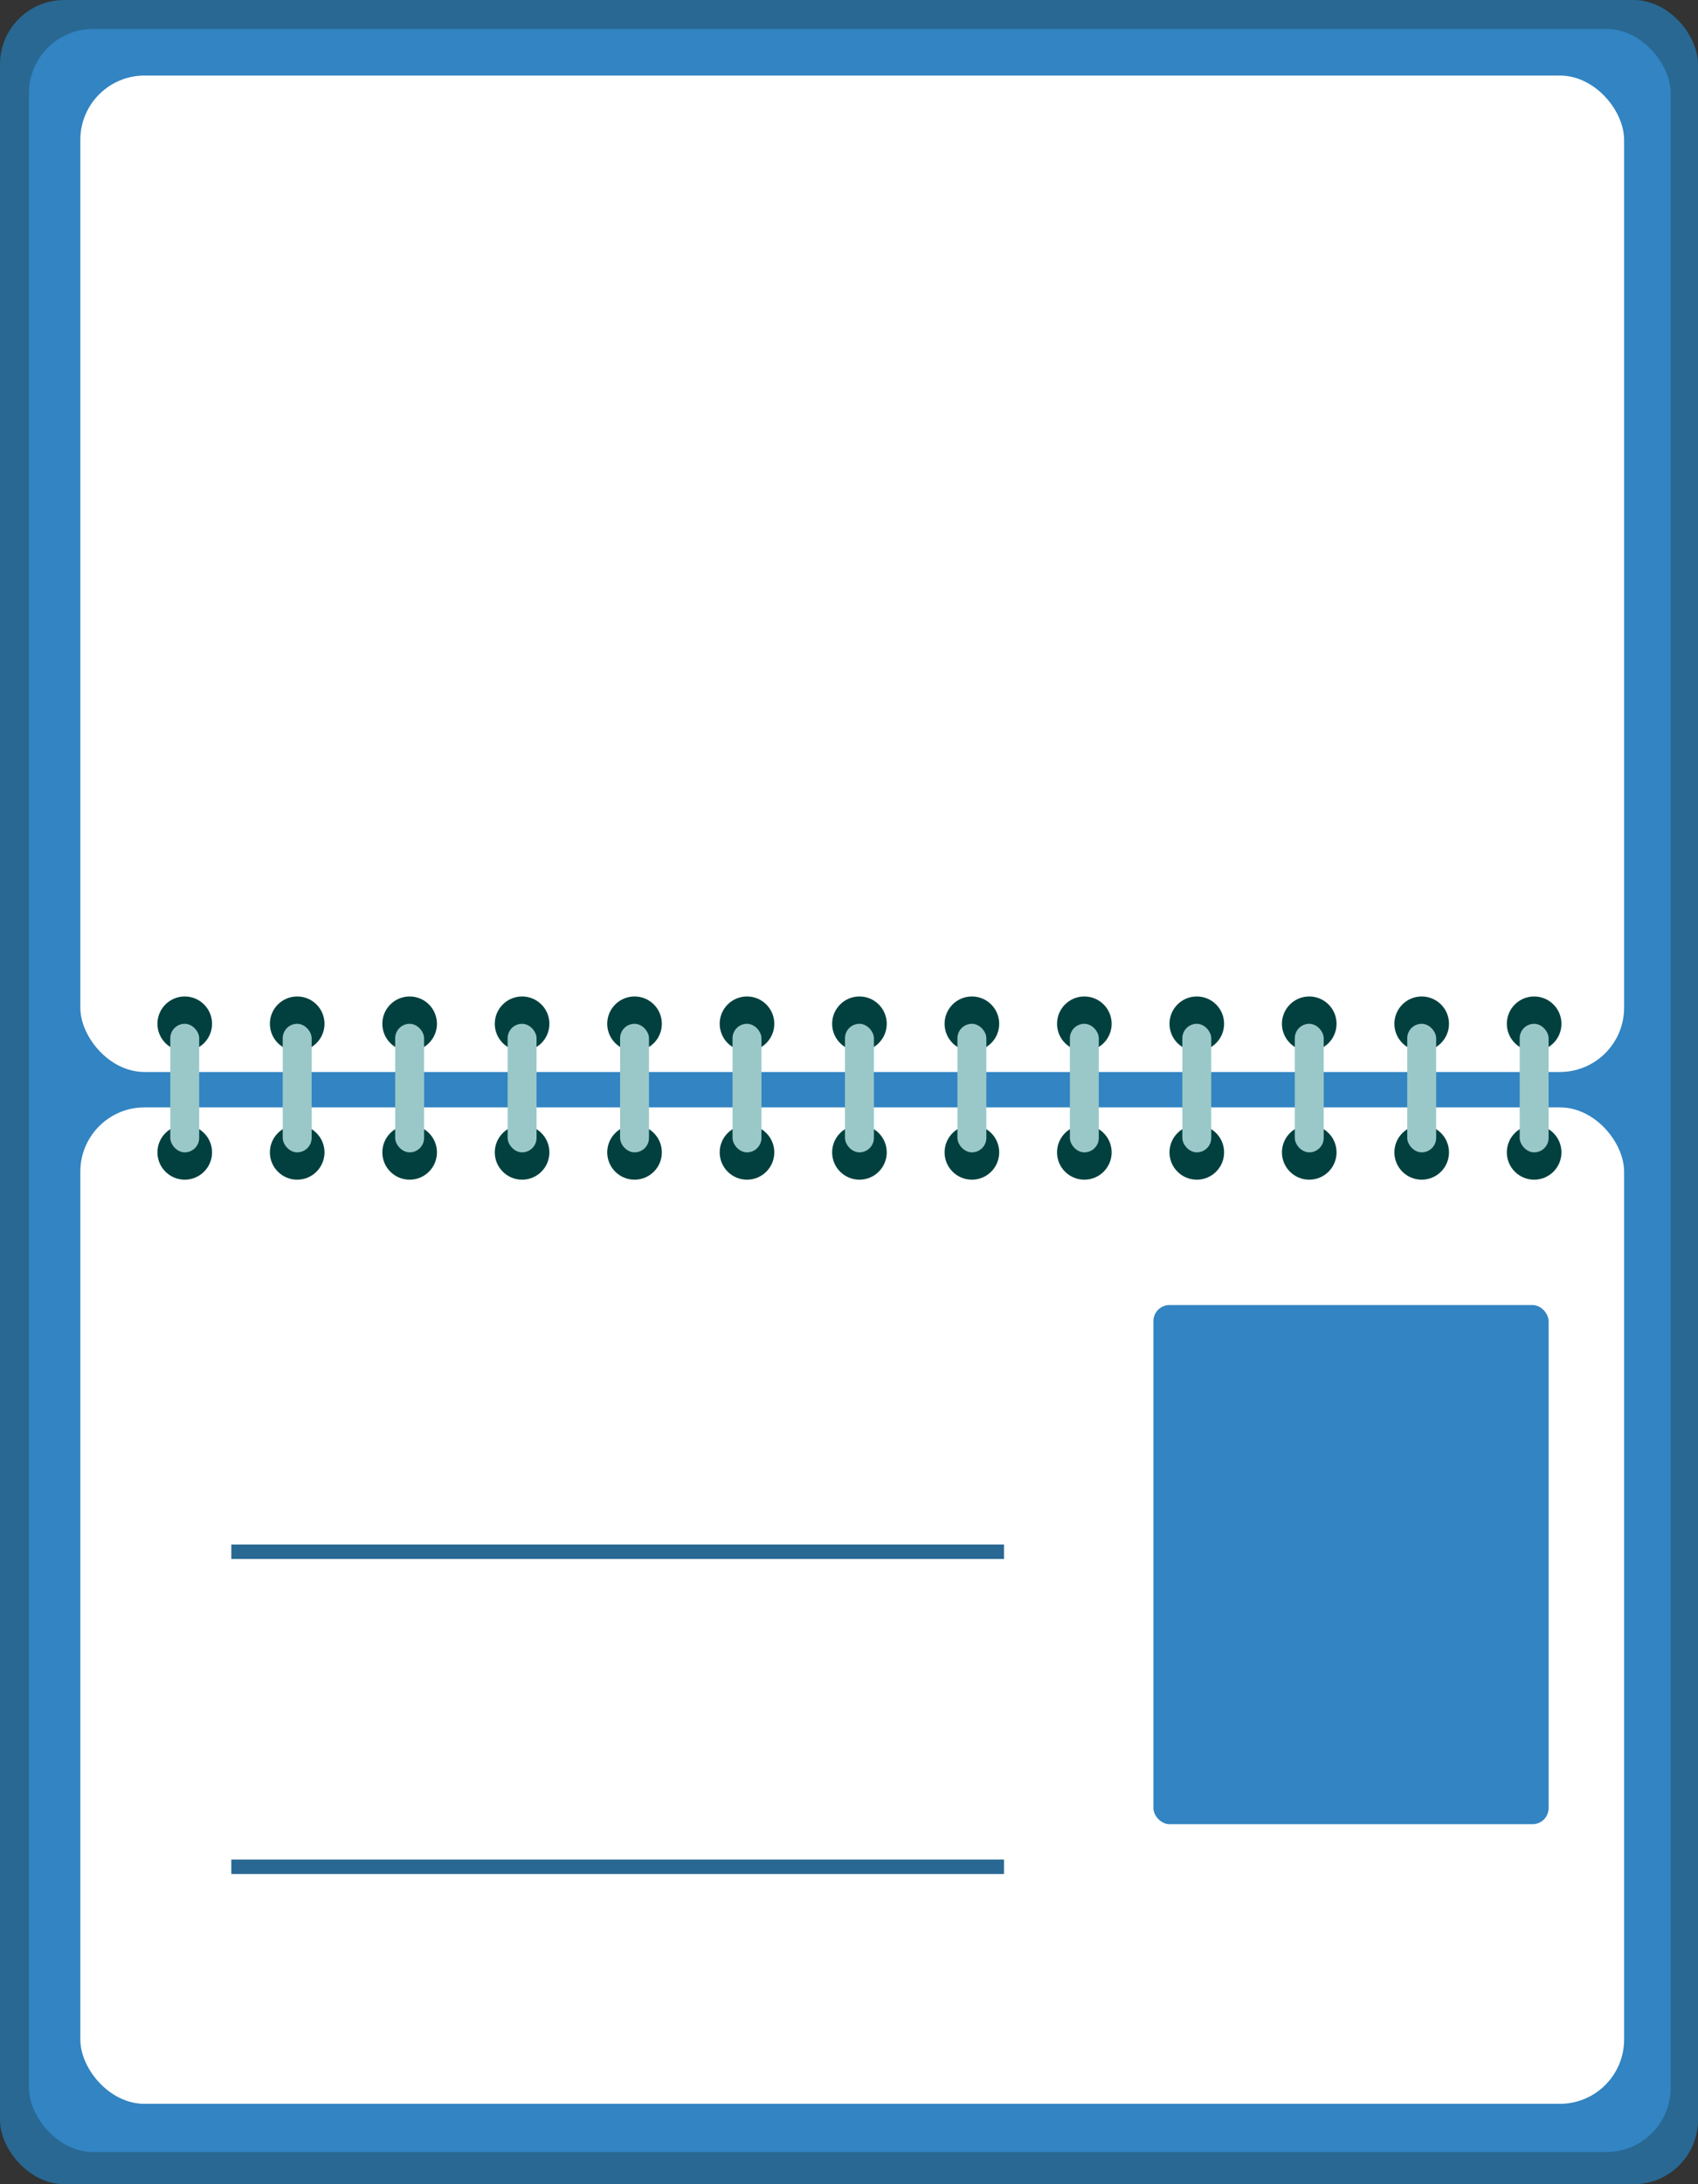 <svg width="1057" height="1359" viewBox="0 0 1057 1359" fill="none" xmlns="http://www.w3.org/2000/svg">
<rect x="0" y="0" width="1057" height="1359" fill="#333333" stroke="none"/>
<rect x="1057" y="1359" width="1057" height="1359" rx="40" transform="rotate(-180 1057 1359)" fill="#286893"/>
<rect x="1040" y="1339" width="1022" height="1321" rx="40" transform="rotate(-180 1040 1339)" fill="#3284C2"/>
<rect x="1011" y="1309" width="961" height="620" rx="40" transform="rotate(-180 1011 1309)" fill="white"/>
<rect x="1011" y="667" width="961" height="620" rx="40" transform="rotate(-180 1011 667)" fill="white"/>
<circle cx="815" cy="717" r="17" transform="rotate(-180 815 717)" fill="#01403F"/>
<circle cx="745" cy="717" r="17" transform="rotate(-180 745 717)" fill="#01403F"/>
<circle cx="675" cy="717" r="17" transform="rotate(-180 675 717)" fill="#01403F"/>
<circle cx="605" cy="717" r="17" transform="rotate(-180 605 717)" fill="#01403F"/>
<circle cx="535" cy="717" r="17" transform="rotate(-180 535 717)" fill="#01403F"/>
<circle cx="465" cy="717" r="17" transform="rotate(-180 465 717)" fill="#01403F"/>
<circle cx="395" cy="717" r="17" transform="rotate(-180 395 717)" fill="#01403F"/>
<circle cx="325" cy="717" r="17" transform="rotate(-180 325 717)" fill="#01403F"/>
<circle cx="255" cy="717" r="17" transform="rotate(-180 255 717)" fill="#01403F"/>
<circle cx="185" cy="717" r="17" transform="rotate(-180 185 717)" fill="#01403F"/>
<circle cx="115" cy="717" r="17" transform="rotate(-180 115 717)" fill="#01403F"/>
<circle cx="815" cy="637" r="17" transform="rotate(-180 815 637)" fill="#01403F"/>
<circle cx="745" cy="637" r="17" transform="rotate(-180 745 637)" fill="#01403F"/>
<circle cx="675" cy="637" r="17" transform="rotate(-180 675 637)" fill="#01403F"/>
<circle cx="605" cy="637" r="17" transform="rotate(-180 605 637)" fill="#01403F"/>
<circle cx="535" cy="637" r="17" transform="rotate(-180 535 637)" fill="#01403F"/>
<circle cx="465" cy="637" r="17" transform="rotate(-180 465 637)" fill="#01403F"/>
<circle cx="395" cy="637" r="17" transform="rotate(-180 395 637)" fill="#01403F"/>
<circle cx="325" cy="637" r="17" transform="rotate(-180 325 637)" fill="#01403F"/>
<circle cx="255" cy="637" r="17" transform="rotate(-180 255 637)" fill="#01403F"/>
<circle cx="185" cy="637" r="17" transform="rotate(-180 185 637)" fill="#01403F"/>
<circle cx="115" cy="637" r="17" transform="rotate(-180 115 637)" fill="#01403F"/>
<rect x="194" y="717" width="18" height="80" rx="9" transform="rotate(-180 194 717)" fill="#9AC8C8"/>
<rect x="124" y="717" width="18" height="80" rx="9" transform="rotate(-180 124 717)" fill="#9AC8C8"/>
<rect x="334" y="717" width="18" height="80" rx="9" transform="rotate(-180 334 717)" fill="#9AC8C8"/>
<rect x="264" y="717" width="18" height="80" rx="9" transform="rotate(-180 264 717)" fill="#9AC8C8"/>
<rect x="754" y="717" width="18" height="80" rx="9" transform="rotate(-180 754 717)" fill="#9AC8C8"/>
<rect x="684" y="717" width="18" height="80" rx="9" transform="rotate(-180 684 717)" fill="#9AC8C8"/>
<rect x="824" y="717" width="18" height="80" rx="9" transform="rotate(-180 824 717)" fill="#9AC8C8"/>
<circle cx="885" cy="717" r="17" transform="rotate(-180 885 717)" fill="#01403F"/>
<circle cx="885" cy="637" r="17" transform="rotate(-180 885 637)" fill="#01403F"/>
<rect x="894" y="717" width="18" height="80" rx="9" transform="rotate(-180 894 717)" fill="#9AC8C8"/>
<circle cx="955" cy="717" r="17" transform="rotate(-180 955 717)" fill="#01403F"/>
<circle cx="955" cy="637" r="17" transform="rotate(-180 955 637)" fill="#01403F"/>
<rect x="964" y="717" width="18" height="80" rx="9" transform="rotate(-180 964 717)" fill="#9AC8C8"/>
<rect x="474" y="717" width="18" height="80" rx="9" transform="rotate(-180 474 717)" fill="#9AC8C8"/>
<rect x="404" y="717" width="18" height="80" rx="9" transform="rotate(-180 404 717)" fill="#9AC8C8"/>
<rect x="614" y="717" width="18" height="80" rx="9" transform="rotate(-180 614 717)" fill="#9AC8C8"/>
<rect x="544" y="717" width="18" height="80" rx="9" transform="rotate(-180 544 717)" fill="#9AC8C8"/>
<rect x="718" y="812" width="246" height="323" rx="10" fill="#3284C2"/>
<path d="M144 961H625V970H144V961Z" fill="#296892"/>
<path d="M144 1157H625V1166H144V1157Z" fill="#296892"/>
</svg>

